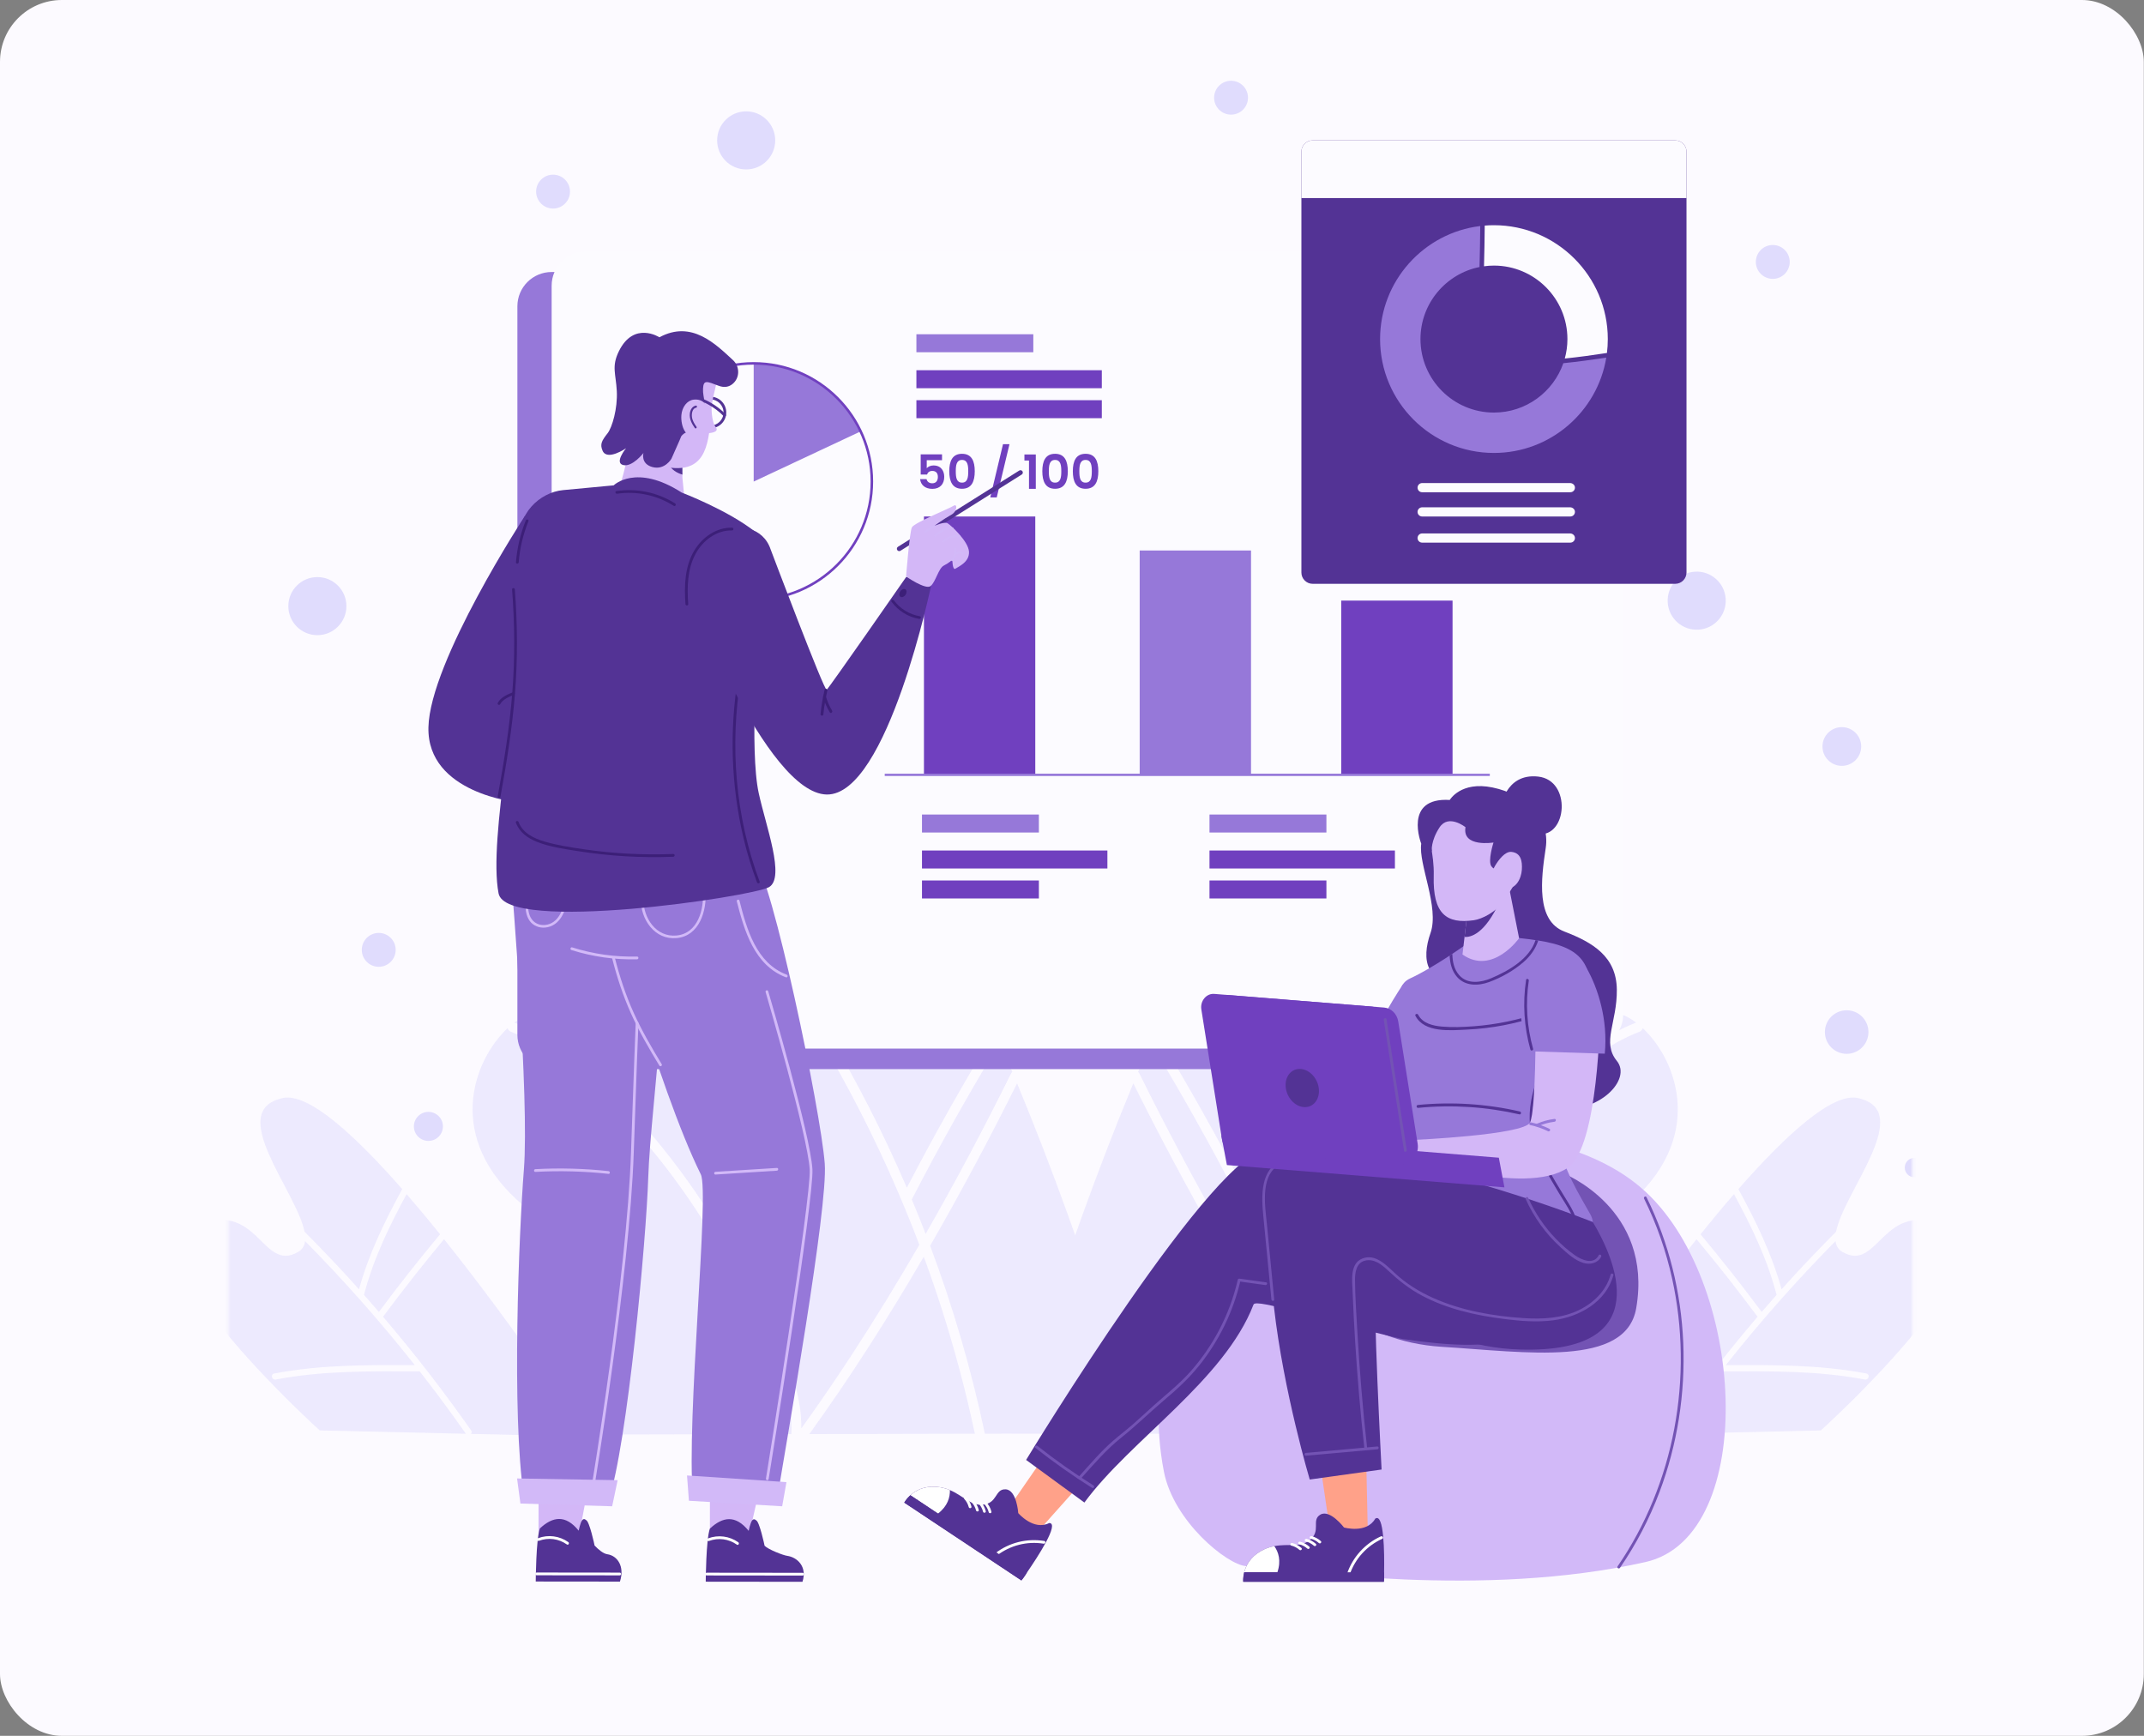 <svg width="693" height="561" viewBox="0 0 693 561" fill="none" xmlns="http://www.w3.org/2000/svg">
<rect x="0" y="0" width="693" height="561" fill="#808080" stroke="none"/>
<rect width="692.939" height="561" rx="20" fill="#FCFAFF"/>
<mask id="mask0_84_4748" style="mask-type:luminance" maskUnits="userSpaceOnUse" x="73" y="8" width="546" height="545">
<path d="M618.139 8.311H73.761V552.689H618.139V8.311Z" fill="white"/>
</mask>
<g mask="url(#mask0_84_4748)">
<g opacity="0.54">
<path d="M366.316 350.127C370.462 358.451 374.712 366.722 379.085 374.929C384.043 384.235 389.147 393.472 394.414 402.616C387.011 422.385 381.081 442.696 376.725 463.352L327.006 463.239C327.006 463.239 342.195 408.271 366.316 350.127Z" fill="#E0DCFD"/>
<path d="M400.357 387.62C398.811 391.319 397.314 395.037 395.872 398.776C386.142 381.802 376.983 364.497 368.292 346.98C368.174 346.743 368.025 346.565 367.858 346.436C369.19 343.271 370.547 340.1 371.928 336.93C381.931 353.423 391.366 370.253 400.214 387.392C400.258 387.476 400.305 387.551 400.357 387.62Z" fill="#E0DCFD"/>
<path d="M456.59 407.486C451.612 416.526 446.573 425.553 442.55 435.071C439.028 443.404 435.948 452.469 436.05 461.63C430.596 454.052 425.316 446.35 420.204 438.538C412.437 426.672 405.025 414.577 397.912 402.306C408.289 374.905 421.517 348.592 437.287 323.896C446.785 309.022 457.215 294.753 468.495 281.196C468.55 281.207 468.601 281.223 468.659 281.23C476.256 282.021 483.829 283.023 491.369 284.25C497.304 285.215 503.213 286.324 509.097 287.556C507.51 292.825 505.266 297.73 502.357 301.981C482.003 331.728 509.998 320.675 525.841 328.597C526.82 329.086 527.827 329.719 528.838 330.482C516.966 335.175 506.991 343.281 497.952 352.142C481.346 368.424 467.786 387.152 456.59 407.486Z" fill="#E0DCFD"/>
<path d="M390.754 422.776C392.543 417.198 394.451 411.658 396.472 406.161C407.927 425.824 420.174 445.028 433.475 463.482L379.961 463.361C382.873 449.662 386.475 436.113 390.754 422.776Z" fill="#E0DCFD"/>
<path d="M470.929 278.299C482.141 265.069 494.177 252.54 506.964 240.807C512.422 254.003 513.447 270.313 509.938 284.494C497.046 281.802 484.024 279.737 470.929 278.299Z" fill="#E0DCFD"/>
<path d="M482.57 217.301C483.085 221.844 479.069 226.619 474.271 225.909C469.919 225.264 467.083 220.326 468.29 216.228C468.332 216.085 468.353 215.95 468.358 215.82C473.559 215.224 478.303 215.628 482.584 216.853C482.561 216.99 482.55 217.136 482.57 217.301Z" fill="#E0DCFD"/>
<path d="M447.369 431.986C451.477 423.09 456.319 414.553 461.045 405.976C466.547 395.992 472.81 386.423 479.768 377.394C486.646 368.471 494.213 360.049 502.379 352.287C510.478 344.587 519.464 337.528 529.964 333.434C530.538 333.211 530.86 332.771 530.979 332.289C542.124 342.709 551.623 367.945 525.842 389.654C496.095 414.704 502.358 417.836 507.055 436.623C511.752 455.411 504.326 463.642 504.326 463.642L439.297 463.494C438.648 452.583 442.876 441.717 447.369 431.986Z" fill="#E0DCFD"/>
<path d="M505.536 237.797C490.3 251.698 476.111 266.732 463.105 282.739C439.892 311.305 420.392 342.859 405.233 376.401C404.115 378.875 403.024 381.359 401.953 383.853C393.355 367.303 384.215 351.039 374.538 335.097C374.171 334.491 373.601 334.288 373.058 334.352C397.801 278.185 430.312 223.412 464.995 216.353C463.942 222.03 467.989 228.205 473.845 229.047C480.143 229.952 486.067 224.183 485.8 217.958C494.607 221.518 501.217 228.744 505.591 237.751C505.573 237.766 505.553 237.781 505.536 237.797Z" fill="#E0DCFD"/>
<path d="M502.028 464.282C502.028 464.282 524.33 430.536 548.372 400.501C555.147 408.63 561.695 416.945 568.002 425.443C568.03 425.481 568.061 425.516 568.091 425.549C558.023 437.336 548.517 449.604 539.612 462.294C539.312 462.72 539.412 463.136 539.687 463.417L502.028 464.282Z" fill="#E0DCFD"/>
<path d="M569.427 423.995C563.072 415.448 556.48 407.08 549.659 398.9C553.257 394.436 556.886 390.071 560.478 385.927C566.113 396.323 571.268 406.996 574.243 418.485C572.623 420.309 571.019 422.147 569.427 423.995Z" fill="#E0DCFD"/>
<path d="M541.358 463.315C545.069 458.026 548.881 452.809 552.8 447.671C553.946 446.168 555.106 444.674 556.27 443.183C556.341 443.197 556.417 443.206 556.497 443.205C571.94 443.182 587.517 442.915 602.749 445.856C604.022 446.102 604.562 444.154 603.285 443.907C588.31 441.016 573.028 441.149 557.839 441.181C568.9 427.185 580.749 413.812 593.289 401.122C593.476 402.62 594.163 403.813 595.521 404.605C607.455 411.568 608.451 386.703 629.337 396.649C650.224 406.595 588.559 462.292 588.559 462.292L541.308 463.379C541.324 463.359 541.342 463.338 541.358 463.315Z" fill="#E0DCFD"/>
<path d="M593.464 398.078C596.047 384.913 619.184 358.94 600.493 354.876C592.365 353.109 577.578 366.415 561.894 384.303C567.531 394.663 572.735 405.289 575.855 416.686C578.176 414.099 580.521 411.535 582.897 408.999C586.361 405.302 589.886 401.663 593.464 398.078Z" fill="#E0DCFD"/>
<path d="M328.75 350.127C324.604 358.451 320.353 366.722 315.981 374.929C311.023 384.235 305.919 393.472 300.651 402.616C308.055 422.385 313.984 442.696 318.34 463.352L368.059 463.239C368.059 463.239 352.87 408.271 328.75 350.127Z" fill="#E0DCFD"/>
<path d="M294.709 387.62C296.255 391.319 297.752 395.037 299.193 398.776C308.925 381.802 318.082 364.497 326.774 346.98C326.891 346.743 327.04 346.565 327.207 346.436C325.875 343.271 324.519 340.1 323.137 336.93C313.135 353.423 303.7 370.253 294.851 387.392C294.808 387.476 294.76 387.551 294.709 387.62Z" fill="#E0DCFD"/>
<path d="M238.477 407.486C243.454 416.526 248.492 425.553 252.516 435.071C256.039 443.404 259.118 452.469 259.016 461.63C264.471 454.052 269.75 446.35 274.863 438.538C282.628 426.672 290.041 414.577 297.154 402.306C286.777 374.905 273.551 348.592 257.779 323.896C248.281 309.022 237.852 294.753 226.571 281.196C226.517 281.207 226.465 281.223 226.408 281.23C218.81 282.021 211.237 283.023 203.697 284.25C197.762 285.215 191.853 286.324 185.969 287.556C187.556 292.825 189.8 297.73 192.71 301.981C213.063 331.728 185.069 320.675 169.225 328.597C168.246 329.086 167.239 329.719 166.228 330.482C178.101 335.175 188.075 343.281 197.114 352.142C213.719 368.424 227.279 387.152 238.477 407.486Z" fill="#E0DCFD"/>
<path d="M304.312 422.776C302.523 417.198 300.614 411.658 298.594 406.161C287.139 425.824 274.891 445.028 261.591 463.482L315.104 463.361C312.193 449.662 308.59 436.113 304.312 422.776Z" fill="#E0DCFD"/>
<path d="M224.138 278.299C212.926 265.069 200.89 252.54 188.102 240.807C182.644 254.003 181.62 270.313 185.129 284.494C198.02 281.802 211.041 279.737 224.138 278.299Z" fill="#E0DCFD"/>
<path d="M212.496 217.301C211.981 221.844 215.996 226.619 220.794 225.909C225.146 225.264 227.982 220.326 226.776 216.228C226.733 216.085 226.713 215.95 226.707 215.82C221.506 215.224 216.762 215.628 212.481 216.853C212.504 216.99 212.515 217.136 212.496 217.301Z" fill="#E0DCFD"/>
<path d="M247.696 431.986C243.588 423.09 238.746 414.553 234.02 405.976C228.519 395.992 222.255 386.423 215.296 377.394C208.418 368.471 200.851 360.049 192.686 352.287C184.586 344.587 175.6 337.528 165.1 333.434C164.526 333.211 164.204 332.771 164.085 332.289C152.941 342.709 143.441 367.945 169.222 389.654C198.969 414.704 192.706 417.836 188.009 436.623C183.312 455.411 190.738 463.642 190.738 463.642L255.768 463.494C256.418 452.583 252.189 441.717 247.696 431.986Z" fill="#E0DCFD"/>
<path d="M189.529 237.797C204.765 251.698 218.954 266.732 231.96 282.739C255.174 311.305 274.673 342.859 289.832 376.401C290.95 378.875 292.041 381.359 293.112 383.853C301.711 367.303 310.85 351.039 320.527 335.097C320.894 334.491 321.464 334.288 322.007 334.352C297.264 278.185 264.752 223.412 230.071 216.353C231.124 222.03 227.077 228.205 221.221 229.047C214.923 229.952 209 224.183 209.266 217.958C200.459 221.518 193.849 228.744 189.475 237.751C189.492 237.766 189.512 237.781 189.529 237.797Z" fill="#E0DCFD"/>
<path d="M189.872 464.282C189.872 464.282 167.57 430.536 143.528 400.501C136.754 408.631 130.205 416.946 123.898 425.443C123.87 425.481 123.839 425.516 123.809 425.549C133.878 437.336 143.384 449.604 152.289 462.294C152.587 462.72 152.488 463.136 152.213 463.417L189.872 464.282Z" fill="#E0DCFD"/>
<path d="M122.473 423.995C128.828 415.448 135.421 407.08 142.242 398.9C138.643 394.436 135.014 390.07 131.423 385.927C125.787 396.323 120.632 406.996 117.657 418.485C119.278 420.308 120.881 422.147 122.473 423.995Z" fill="#E0DCFD"/>
<path d="M150.542 463.315C146.832 458.026 143.019 452.809 139.101 447.671C137.954 446.168 136.795 444.674 135.631 443.183C135.56 443.197 135.484 443.206 135.403 443.205C119.96 443.182 104.383 442.915 89.152 445.856C87.879 446.102 87.339 444.154 88.615 443.907C103.591 441.016 118.873 441.149 134.063 441.181C123.001 427.185 111.152 413.812 98.613 401.122C98.426 402.62 97.739 403.813 96.381 404.605C84.446 411.568 83.451 386.703 62.564 396.649C41.678 406.595 103.343 462.292 103.343 462.292L150.593 463.379C150.576 463.359 150.559 463.338 150.542 463.315Z" fill="#E0DCFD"/>
<path d="M109.002 408.998C111.379 411.534 113.724 414.099 116.044 416.685C119.164 405.288 124.367 394.662 130.005 384.302C114.32 366.415 99.534 353.108 91.405 354.875C72.715 358.939 95.852 384.911 98.434 398.077C102.014 401.663 105.538 405.302 109.002 408.998Z" fill="#E0DCFD"/>
</g>
<path d="M618.795 380.475C620.523 380.475 621.924 379.074 621.924 377.346C621.924 375.618 620.523 374.217 618.795 374.217C617.066 374.217 615.666 375.618 615.666 377.346C615.666 379.074 617.066 380.475 618.795 380.475Z" fill="#E0DCFD"/>
<path d="M603.934 333.547C603.934 329.659 600.782 326.508 596.895 326.508C593.007 326.508 589.856 329.66 589.856 333.547C589.856 337.435 593.008 340.585 596.895 340.585C600.782 340.587 603.934 337.435 603.934 333.547Z" fill="#E0DCFD"/>
<path d="M122.419 312.456C125.443 312.456 127.894 310.005 127.894 306.981C127.894 303.957 125.443 301.506 122.419 301.506C119.395 301.506 116.944 303.957 116.944 306.981C116.944 310.005 119.395 312.456 122.419 312.456Z" fill="#E0DCFD"/>
<path d="M578.488 84.652C578.488 81.628 576.037 79.176 573.012 79.176C569.989 79.176 567.537 81.627 567.537 84.652C567.537 87.675 569.988 90.127 573.012 90.127C576.037 90.127 578.488 87.675 578.488 84.652Z" fill="#E0DCFD"/>
<path d="M397.911 37.051C400.935 37.051 403.386 34.6 403.386 31.576C403.386 28.552 400.935 26.1 397.911 26.1C394.887 26.1 392.436 28.552 392.436 31.576C392.436 34.6 394.887 37.051 397.911 37.051Z" fill="#E0DCFD"/>
<path d="M184.24 61.923C184.24 58.899 181.789 56.447 178.764 56.447C175.741 56.447 173.289 58.898 173.289 61.923C173.289 64.946 175.74 67.398 178.764 67.398C181.788 67.398 184.24 64.946 184.24 61.923Z" fill="#E0DCFD"/>
<path d="M138.475 368.73C141.066 368.73 143.167 366.629 143.167 364.037C143.167 361.445 141.066 359.344 138.475 359.344C135.883 359.344 133.782 361.445 133.782 364.037C133.782 366.629 135.883 368.73 138.475 368.73Z" fill="#E0DCFD"/>
<path d="M102.585 205.276C107.768 205.276 111.97 201.074 111.97 195.891C111.97 190.708 107.768 186.506 102.585 186.506C97.402 186.506 93.2 190.708 93.2 195.891C93.2 201.074 97.402 205.276 102.585 205.276Z" fill="#E0DCFD"/>
<path d="M549.924 203.396C555.04 202.565 558.515 197.744 557.684 192.627C556.854 187.51 552.033 184.035 546.917 184.865C541.8 185.696 538.326 190.517 539.156 195.634C539.987 200.751 544.808 204.226 549.924 203.396Z" fill="#E0DCFD"/>
<path d="M241.186 54.758C246.369 54.758 250.571 50.556 250.571 45.373C250.571 40.189 246.369 35.987 241.186 35.987C236.003 35.987 231.801 40.189 231.801 45.373C231.801 50.556 236.003 54.758 241.186 54.758Z" fill="#E0DCFD"/>
<path d="M595.331 247.512C598.787 247.512 601.588 244.711 601.588 241.255C601.588 237.799 598.787 234.998 595.331 234.998C591.875 234.998 589.074 237.799 589.074 241.255C589.074 244.711 591.875 247.512 595.331 247.512Z" fill="#E0DCFD"/>
</g>
<mask id="mask1_84_4748" style="mask-type:luminance" maskUnits="userSpaceOnUse" x="73" y="8" width="546" height="545">
<path d="M618.139 8.311H73.761V552.689H618.139V8.311Z" fill="white"/>
</mask>
<g mask="url(#mask1_84_4748)">
<path d="M502.52 345.525H178.308C172.192 345.525 167.235 340.568 167.235 334.452V98.982C167.235 92.866 172.192 87.909 178.308 87.909H502.519C508.634 87.909 513.591 92.866 513.591 98.982V334.452C513.591 340.568 508.634 345.525 502.52 345.525Z" fill="#9678D9"/>
<path d="M513.591 338.882H189.381C183.265 338.882 178.308 333.924 178.308 327.809V92.338C178.308 86.223 183.265 81.266 189.381 81.266H513.591C519.707 81.266 524.664 86.223 524.664 92.338V327.809C524.664 333.924 519.707 338.882 513.591 338.882Z" fill="#FCFBFF"/>
<path d="M297.593 146.843H304.489V148.719H299.546V151.328C299.958 150.824 300.797 150.428 301.727 150.428C304.321 150.428 305.205 152.38 305.205 154.104C305.205 156.377 303.894 157.994 301.361 157.994C298.966 157.994 297.593 156.667 297.41 154.851H299.485C299.668 155.629 300.294 156.194 301.331 156.194C302.582 156.194 303.146 155.309 303.146 154.135C303.146 152.884 302.521 152.197 301.316 152.197C300.431 152.197 299.866 152.685 299.638 153.372H297.593V146.843ZM306.831 152.289C306.831 149.07 307.807 146.66 310.95 146.66C314.092 146.66 315.068 149.07 315.068 152.289C315.068 155.538 314.092 157.963 310.95 157.963C307.807 157.963 306.831 155.538 306.831 152.289ZM312.963 152.289C312.963 150.382 312.75 148.643 310.95 148.643C309.15 148.643 308.936 150.382 308.936 152.289C308.936 154.272 309.15 155.98 310.95 155.98C312.75 155.98 312.963 154.272 312.963 152.289ZM320.084 160.755L324.202 143.548H326.292L322.173 160.755H320.084ZM332.601 157.994V148.841H331.122V146.873H334.798V157.994H332.601ZM336.908 152.289C336.908 149.07 337.884 146.66 341.027 146.66C344.169 146.66 345.145 149.07 345.145 152.289C345.145 155.538 344.169 157.963 341.027 157.963C337.884 157.963 336.908 155.538 336.908 152.289ZM343.04 152.289C343.04 150.382 342.827 148.643 341.027 148.643C339.227 148.643 339.013 150.382 339.013 152.289C339.013 154.272 339.227 155.98 341.027 155.98C342.827 155.98 343.04 154.272 343.04 152.289ZM346.77 152.289C346.77 149.07 347.746 146.66 350.888 146.66C354.031 146.66 355.007 149.07 355.007 152.289C355.007 155.538 354.031 157.963 350.888 157.963C347.746 157.963 346.77 155.538 346.77 152.289ZM352.902 152.289C352.902 150.382 352.688 148.643 350.888 148.643C349.088 148.643 348.875 150.382 348.875 152.289C348.875 154.272 349.088 155.98 350.888 155.98C352.688 155.98 352.902 154.272 352.902 152.289Z" fill="#7040BF"/>
<path d="M433.52 250.419H469.505V194.105H433.52V250.419Z" fill="#7040BF"/>
<path d="M298.646 250.418H334.631V166.925H298.646V250.418Z" fill="#7040BF"/>
<path d="M368.379 250.419H404.364V177.909H368.379V250.419Z" fill="#9678D9"/>
<path d="M481.547 250.419H285.967" stroke="#9678D9" stroke-width="0.75" stroke-miterlimit="10"/>
<path d="M278.198 139.413C272.097 126.428 258.907 117.435 243.612 117.435V155.634L278.198 139.413Z" fill="#9678D9"/>
<path d="M243.613 194.242C222.323 194.242 205.004 176.922 205.004 155.635C205.004 134.347 222.323 117.028 243.613 117.028C264.901 117.028 282.22 134.348 282.22 155.635C282.22 176.924 264.901 194.242 243.613 194.242ZM243.613 117.844C222.774 117.844 205.821 134.797 205.821 155.635C205.821 176.474 222.774 193.426 243.613 193.426C264.45 193.426 281.403 176.473 281.403 155.635C281.403 134.796 264.45 117.844 243.613 117.844Z" fill="#7040BF"/>
<path d="M333.995 108.025H296.206V113.838H333.995V108.025Z" fill="#9678D9"/>
<path d="M356.139 119.651H296.206V125.463H356.139V119.651Z" fill="#7040BF"/>
<path d="M356.139 129.338H296.206V135.151H356.139V129.338Z" fill="#7040BF"/>
<path d="M335.796 263.244H298.009V269.057H335.796V263.244Z" fill="#9678D9"/>
<path d="M357.942 274.87H298.009V280.683H357.942V274.87Z" fill="#7040BF"/>
<path d="M335.796 284.558H298.009V290.371H335.796V284.558Z" fill="#7040BF"/>
<path d="M428.732 263.244H390.943V269.057H428.732V263.244Z" fill="#9678D9"/>
<path d="M450.876 274.87H390.943V280.683H450.876V274.87Z" fill="#7040BF"/>
<path d="M428.732 284.558H390.943V290.371H428.732V284.558Z" fill="#7040BF"/>
<path d="M227.054 204.008H205.412V209.82H227.054V204.008Z" fill="#7040BF"/>
<path d="M239.736 215.633H205.412V221.446H239.736V215.633Z" fill="#7040BF"/>
<path d="M227.054 232.98H205.412V238.793H227.054V232.98Z" fill="#7040BF"/>
<path d="M239.736 244.606H205.412V250.419H239.736V244.606Z" fill="#7040BF"/>
<path d="M227.054 261.953H205.412V267.766H227.054V261.953Z" fill="#7040BF"/>
<path d="M239.736 273.579H205.412V279.392H239.736V273.579Z" fill="#7040BF"/>
<path d="M545.122 49.02V185.034C545.122 187.048 543.488 188.682 541.473 188.682H424.296C422.282 188.682 420.647 187.048 420.647 185.034V49.02C420.647 47.006 422.281 45.371 424.296 45.371H541.474C543.488 45.372 545.122 47.006 545.122 49.02Z" fill="#533395"/>
<path d="M507.499 163.955H459.677C458.857 163.955 458.192 164.619 458.192 165.44C458.192 166.26 458.857 166.925 459.677 166.925H507.582C508.428 166.925 509.11 166.217 509.065 165.361C509.023 164.557 508.303 163.955 507.499 163.955Z" fill="#FCFBFF"/>
<path d="M507.499 156.117H459.677C458.857 156.117 458.192 156.783 458.192 157.602C458.192 158.422 458.857 159.088 459.677 159.088H507.582C508.428 159.088 509.11 158.379 509.065 157.523C509.023 156.72 508.303 156.117 507.499 156.117Z" fill="#FCFBFF"/>
<path d="M507.499 172.402H459.677C458.857 172.402 458.192 173.067 458.192 173.887C458.192 174.707 458.857 175.372 459.677 175.372H507.582C508.428 175.372 509.11 174.663 509.065 173.808C509.023 173.004 508.303 172.402 507.499 172.402Z" fill="#FCFBFF"/>
<path d="M545.122 49.02V64.007H420.647V49.02C420.647 47.006 422.281 45.371 424.296 45.371H541.474C543.488 45.372 545.122 47.006 545.122 49.02Z" fill="#FCFBFF"/>
<path d="M506.634 109.585C506.634 111.761 506.334 113.868 505.783 115.872C510.34 115.396 514.881 114.772 519.411 114.079C519.592 112.606 519.686 111.106 519.686 109.585C519.686 89.293 503.177 72.783 482.884 72.783C481.881 72.783 480.89 72.825 479.906 72.904C479.874 77.289 479.783 81.675 479.67 86.058C480.722 85.914 481.794 85.835 482.884 85.835C495.98 85.835 506.634 96.49 506.634 109.585Z" fill="#FCFBFF"/>
<path d="M505.315 117.377C502.082 126.656 493.251 133.335 482.884 133.335C469.789 133.335 459.134 122.681 459.134 109.586C459.134 98.088 467.349 88.474 478.218 86.3C478.332 81.884 478.424 77.469 478.457 73.052C460.243 75.245 446.082 90.792 446.082 109.587C446.082 129.88 462.591 146.389 482.884 146.389C501.138 146.389 516.327 133.03 519.196 115.577C514.582 116.277 509.958 116.905 505.315 117.377Z" fill="#9678D9"/>
</g>
<mask id="mask2_84_4748" style="mask-type:luminance" maskUnits="userSpaceOnUse" x="73" y="8" width="546" height="545">
<path d="M618.139 8.311H73.761V552.689H618.139V8.311Z" fill="white"/>
</mask>
<g mask="url(#mask2_84_4748)">
<path d="M169.754 166.588C169.754 166.588 138.924 213.751 138.479 235.099C138.034 256.447 167.217 259.285 167.217 259.285L169.754 166.588Z" fill="#533395"/>
<path d="M174.092 471.099L174.065 496.632L186.904 497.553L191.417 473.567C185.546 469.651 179.767 468.715 174.092 471.099Z" fill="#D3B7F7"/>
<path d="M174.513 493.968C173.25 497.338 173.166 511.126 173.166 511.126L200.382 511.155C201.999 506.169 199.497 502.766 196.323 502.313C194.958 502.121 193.353 500.72 192.184 499.497C192.177 499.338 190.512 491.679 189.483 491.313C189.483 491.313 188.774 490.516 188.17 491.311C187.566 492.106 187.042 494.694 187.042 494.694C182.795 489.42 178.631 490.125 174.513 493.968Z" fill="#533395"/>
<path d="M174.182 497.97C177.258 496.837 180.558 497.267 183.238 499.15C183.708 499.48 184.153 498.709 183.687 498.382C180.83 496.375 177.221 495.905 173.945 497.111C173.412 497.309 173.643 498.169 174.182 497.97Z" fill="white"/>
<path d="M200.301 509.138L173.484 509.109C173.237 509.109 173.039 508.91 173.039 508.664C173.039 508.419 173.239 508.22 173.484 508.22L200.301 508.249C200.547 508.249 200.745 508.448 200.745 508.694C200.746 508.938 200.547 509.138 200.301 509.138Z" fill="white"/>
<path d="M169.331 483.676L196.693 485.026C202.831 466.588 208.899 400.478 209.526 380.63C210.275 356.914 219.437 297.394 211.335 285.008C203.234 272.623 165.332 284.958 165.332 284.958C165.332 284.958 171.156 354.96 169.33 378.073C167.749 398.106 165.3 456.99 169.331 483.676Z" fill="#9678D9"/>
<path d="M199.645 478.371L197.866 486.811L168.216 485.923L167.128 477.818L199.645 478.371Z" fill="#D2B9F8"/>
<path d="M191.419 482.442C191.394 482.442 191.37 482.44 191.345 482.436C191.102 482.394 190.939 482.166 190.98 481.923C191.097 481.23 202.643 412.269 203.963 372.338C204.77 347.93 205.468 330.809 205.475 330.638C205.484 330.393 205.699 330.204 205.937 330.212C206.183 330.222 206.374 330.429 206.364 330.675C206.358 330.845 205.66 347.964 204.853 372.367C203.531 412.358 191.975 481.379 191.858 482.071C191.821 482.289 191.632 482.442 191.419 482.442Z" fill="#D2B9F8"/>
<path d="M183.393 290.205C183.034 294.355 180.959 299.374 176.176 299.784C174.294 299.945 172.397 299.219 171.255 297.689C169.934 295.92 169.823 293.557 169.753 291.437C169.736 290.894 170.58 290.896 170.597 291.438C170.653 293.138 170.699 295.001 171.524 296.536C172.444 298.251 174.256 299.126 176.177 298.94C180.456 298.527 182.231 293.887 182.549 290.204C182.596 289.668 183.44 289.664 183.393 290.205Z" fill="#D2B9F8"/>
<path d="M196.692 378.489C188.837 377.638 180.938 377.426 173.05 377.853C172.481 377.883 172.478 378.774 173.05 378.742C180.938 378.316 188.838 378.528 196.692 379.378C197.26 379.44 197.256 378.55 196.692 378.489Z" fill="#D2B9F8"/>
<path d="M229.486 467.769L229.455 496.586L241.809 497.528L247.886 470.553C242.927 466.867 237.168 465.061 229.486 467.769Z" fill="#D3B7F7"/>
<path d="M229.458 494.027C228.195 497.396 228.113 511.184 228.113 511.184L259.379 511.218C260.996 506.232 257.618 503.277 254.444 502.824C253.08 502.632 248.3 500.779 247.131 499.555C247.123 499.397 245.459 491.738 244.431 491.372C244.431 491.372 243.722 490.575 243.118 491.371C242.514 492.166 241.99 494.754 241.99 494.754C237.742 489.48 233.578 490.184 229.458 494.027Z" fill="#533395"/>
<path d="M229.128 498.03C232.204 496.897 235.503 497.328 238.184 499.212C238.653 499.541 239.099 498.771 238.633 498.443C235.776 496.436 232.167 495.966 228.891 497.172C228.359 497.368 228.589 498.228 229.128 498.03Z" fill="white"/>
<path d="M259.383 509.202C259.381 509.202 259.381 509.202 259.383 509.202L228.43 509.168C228.184 509.168 227.986 508.969 227.986 508.723C227.986 508.478 228.185 508.279 228.43 508.279L259.381 508.312C259.628 508.312 259.826 508.512 259.826 508.758C259.827 509.003 259.628 509.202 259.383 509.202Z" fill="white"/>
<path d="M223.977 483.676L251.102 485.026C254.404 464.615 267.672 390.282 266.581 376.044C265.25 358.652 249.54 283.368 243.698 277.564C237.855 271.759 195.083 286.805 195.083 286.805C195.083 286.805 212.662 351.543 226.521 379.542C229.401 385.359 221.749 458.852 223.977 483.676Z" fill="#9678D9"/>
<path d="M254.203 479.004L252.821 486.812L222.675 485.026L222.068 476.853L254.203 479.004Z" fill="#D2B9F8"/>
<path d="M248.016 478.371C247.992 478.371 247.968 478.369 247.944 478.366C247.701 478.327 247.537 478.098 247.576 477.855C247.723 476.951 262.237 387.245 261.711 377.93C261.1 367.091 247.597 321.077 247.461 320.613C247.391 320.378 247.526 320.131 247.762 320.061C247.997 319.992 248.246 320.126 248.314 320.363C248.872 322.259 261.981 366.938 262.599 377.88C263.13 387.292 249.054 474.298 248.454 477.998C248.419 478.217 248.23 478.371 248.016 478.371Z" fill="#D2B9F8"/>
<path d="M228.037 288.126C228.486 294.354 226.067 302.502 218.711 303.184C211.625 303.842 207.035 297.106 207.158 290.655C207.168 290.113 208.013 290.112 208.002 290.656C207.888 296.644 212.076 302.999 218.711 302.34C225.583 301.658 227.606 293.857 227.192 288.125C227.154 287.582 227.999 287.586 228.037 288.126Z" fill="#D2B9F8"/>
<path d="M238.158 291.311C240.581 300.853 243.869 312.011 254.039 315.85C254.574 316.052 254.806 315.192 254.275 314.992C244.442 311.28 241.347 300.258 239.016 291.075C238.876 290.52 238.018 290.755 238.158 291.311Z" fill="#D2B9F8"/>
<path d="M213.885 343.933C210.637 338.593 207.492 333.175 204.9 327.481C202.264 321.692 200.293 315.652 198.726 309.494C198.585 308.939 197.727 309.175 197.868 309.73C199.417 315.82 201.368 321.791 203.948 327.527C206.576 333.368 209.793 338.916 213.117 344.383C213.415 344.869 214.183 344.423 213.885 343.933Z" fill="#D2B9F8"/>
<path d="M205.919 309.143C198.796 309.327 191.738 308.33 184.944 306.183C184.397 306.009 184.164 306.869 184.708 307.041C191.573 309.21 198.722 310.219 205.919 310.032C206.49 310.018 206.492 309.129 205.919 309.143Z" fill="#D2B9F8"/>
<path d="M231.271 379.598C237.882 379.183 244.492 378.767 251.101 378.351C251.67 378.315 251.674 377.425 251.101 377.461C244.492 377.877 237.881 378.293 231.271 378.709C230.703 378.745 230.698 379.634 231.271 379.598Z" fill="#D2B9F8"/>
<path d="M163.104 154.894C163.102 154.886 163.1 154.88 163.1 154.878C163.102 154.876 163.106 154.882 163.112 154.894H163.104Z" fill="#D2B9F8"/>
<path d="M199.367 160.2C199.367 160.2 206.857 163.843 221.127 160.018L220.57 154.367L220.565 153.387L220.536 148.95L220.533 148.356L219.959 144.089L203.814 138.826C203.491 146.546 201.444 154.033 199.367 160.2Z" fill="#D3B7F7"/>
<path d="M216.189 149.813C216.819 151.858 218.975 152.892 220.565 153.387L220.536 148.95C218.504 148.25 215.487 147.544 216.189 149.813Z" fill="#533395"/>
<path d="M224.526 133.306C224.526 130.487 226.819 128.194 229.637 128.194C232.456 128.194 234.749 130.487 234.749 133.306C234.749 136.125 232.456 138.419 229.637 138.419C226.82 138.419 224.526 136.125 224.526 133.306ZM225.415 133.306C225.415 135.634 227.31 137.528 229.637 137.528C231.966 137.528 233.86 135.634 233.86 133.306C233.86 130.977 231.965 129.084 229.637 129.084C227.31 129.084 225.415 130.977 225.415 133.306Z" fill="#533395"/>
<path d="M202.469 133.102C202.39 133.775 202.352 134.402 202.355 135.001C202.363 136.387 202.589 137.624 203.035 138.921C203.622 140.631 204.588 142.453 205.934 144.864C208.049 148.649 212.125 150.529 216.235 151.095C227.152 152.6 229.146 145.291 229.766 133.926C230.149 126.87 232.642 123.265 231.265 120.317H231.262C231.161 120.175 231.058 120.037 230.955 119.902C228.484 116.65 224.79 114.541 220.752 113.909C219.973 113.789 219.228 113.697 218.507 113.635C218.344 113.615 218.18 113.603 218.02 113.594C217.954 113.586 217.886 113.582 217.821 113.579C217.638 113.564 217.458 113.552 217.278 113.548C217.149 113.539 217.021 113.534 216.894 113.532C216.602 113.52 216.317 113.515 216.039 113.514C207.147 113.526 204.256 118.549 203.24 123.755C202.55 127.295 202.728 130.916 202.469 133.102Z" fill="#D3B7F7"/>
<path d="M229.984 131.08C229.984 131.08 229.829 136.132 231.327 138.009C232.825 139.886 228.763 140.011 228.763 140.011L229.984 131.08Z" fill="#D3B7F7"/>
<path d="M234.221 134.632C234.332 134.632 234.442 134.591 234.528 134.509C234.706 134.339 234.712 134.057 234.542 133.88C231.514 130.715 227.81 129.165 227.654 129.101C227.425 129.008 227.166 129.115 227.074 129.343C226.98 129.569 227.088 129.83 227.314 129.923C227.351 129.938 231.005 131.47 233.899 134.495C233.987 134.585 234.105 134.632 234.221 134.632Z" fill="#533395"/>
<path d="M217.017 148.267C217.017 148.267 214.875 151.995 210.93 150.958C206.986 149.92 207.978 146.413 207.978 146.413C207.978 146.413 204.408 151.009 201.442 150.296C198.477 149.583 202.355 144.872 202.355 144.872C202.355 144.872 196.253 149.069 194.77 145.672C193.825 143.507 194.576 142.344 196.401 140.011C197.855 138.153 199.663 132.033 199.367 126.399C199.071 120.764 197.607 118.467 200.04 113.515C204.882 103.658 213.145 109.008 213.145 109.008C223.562 103.361 231.326 111.23 236.917 116.382C239.211 118.497 239.172 122.22 236.717 124.146C235.645 124.987 234.198 125.397 232.278 124.67C228.393 123.2 227.385 122.693 227.237 125.658C227.089 128.623 228.871 131.607 226.446 131.984C224.022 132.361 223.062 129.98 222.626 131.525C222.19 133.069 223.534 136.569 224.575 138.313C225.616 140.057 222.098 138.458 220.211 140.977C220.213 140.977 219.727 142.262 217.017 148.267Z" fill="#533395"/>
<path d="M221.464 139.531C220.458 138.047 220.103 135.895 220.241 134.165C220.447 131.597 222.06 129.423 224.167 129.165C227.265 128.786 228.869 130.977 229.45 133.929C230.031 136.88 229.411 141.128 225.527 141.544C223.585 141.753 222.287 140.746 221.464 139.531Z" fill="#D3B7F7"/>
<path d="M225.115 137.921C224.449 136.982 223.82 135.962 223.655 134.797C223.508 133.756 223.748 131.993 224.993 131.773C225.41 131.699 225.35 131.007 224.929 131.081C223.731 131.294 223.106 132.458 222.972 133.652C222.778 135.372 223.609 136.95 224.576 138.313C224.834 138.676 225.374 138.287 225.115 137.921Z" fill="#533395"/>
<path d="M220.355 159.193C220.355 159.193 235.381 164.895 244.262 171.998C252.195 178.344 245.281 202.501 244.032 212.344C244.032 212.344 192.341 216.419 179.655 213.496C166.969 210.573 169.501 186.062 168.104 176.096C166.707 166.128 174.508 159.099 182.023 158.395C189.537 157.691 198.363 156.86 198.363 156.86C198.363 156.86 205.545 149.675 220.355 159.193Z" fill="#533395"/>
<path d="M245.007 206.394C245.007 206.394 242.212 242.393 245.237 256.317C247.584 267.123 253.847 283.612 248.582 286.699C243.316 289.788 163.655 301.71 161.154 288.74C157.673 270.69 168.499 224.55 166.352 206.309C164.205 188.068 166.1 173.972 168.973 170.28C171.847 166.588 245.007 206.394 245.007 206.394Z" fill="#533395"/>
<path d="M217.635 276.89C207.319 277.288 196.982 276.689 186.785 275.069C182.412 274.375 177.806 273.746 173.662 272.115C170.624 270.921 167.912 269.041 166.749 265.877C166.551 265.339 167.411 265.107 167.607 265.641C168.931 269.244 172.587 270.971 176.044 271.987C180.16 273.197 184.494 273.848 188.73 274.473C198.293 275.884 207.977 276.372 217.635 275.999C218.207 275.977 218.206 276.867 217.635 276.89Z" fill="#3C1F78"/>
<path d="M170.819 168.415C169.09 172.684 168.024 177.144 167.661 181.737C167.617 182.304 166.727 182.308 166.772 181.737C167.141 177.066 168.201 172.522 169.962 168.177C170.173 167.655 171.034 167.883 170.819 168.415Z" fill="#3C1F78"/>
<path d="M199.244 158.709C205.859 157.739 212.566 159.132 218.222 162.709C218.704 163.014 218.259 163.784 217.773 163.476C212.334 160.037 205.854 158.631 199.48 159.567C198.92 159.649 198.678 158.792 199.244 158.709Z" fill="#3C1F78"/>
<path d="M166.408 190.494C167.275 201.761 167.351 213.062 166.441 224.328C165.539 235.478 163.755 246.531 161.749 257.53C161.647 258.092 160.789 257.854 160.891 257.293C162.913 246.207 164.71 235.064 165.591 223.822C166.462 212.722 166.372 201.591 165.518 190.494C165.475 189.923 166.364 189.927 166.408 190.494Z" fill="#3C1F78"/>
<path d="M166.094 224.568C164.521 225.176 162.496 226.025 161.669 227.593C161.402 228.099 160.633 227.651 160.901 227.144C161.846 225.352 164.065 224.404 165.859 223.711C166.393 223.505 166.624 224.365 166.094 224.568Z" fill="#3C1F78"/>
<path d="M238.6 218.718C235.725 236.004 236.289 253.913 240.348 270.966C241.495 275.785 242.94 280.526 244.682 285.163C244.881 285.695 245.741 285.464 245.54 284.927C237.699 264.062 235.806 240.902 239.457 218.955C239.551 218.394 238.694 218.154 238.6 218.718Z" fill="#3C1F78"/>
<path d="M222.261 190.151C222.261 190.151 247.523 256.444 267.229 256.776C286.936 257.108 301.161 188.359 301.161 188.359L292.926 186.433C292.926 186.433 267.971 222.358 267.201 222.92C266.431 223.482 249.073 177.514 249.073 177.514C244.219 163.116 216.829 172.177 222.261 190.151Z" fill="#533395"/>
<path d="M236.629 171.426C231.59 171.318 227.206 174.654 224.858 178.948C222.157 183.887 222.049 189.771 222.452 195.245C222.493 195.816 221.603 195.813 221.562 195.245C221.129 189.35 221.324 182.924 224.53 177.742C227.121 173.555 231.584 170.428 236.629 170.537C237.201 170.55 237.203 171.44 236.629 171.426Z" fill="#3C1F78"/>
<path d="M288.922 194.024C290.979 196.775 293.943 198.562 297.316 199.166C297.878 199.267 297.64 200.124 297.079 200.024C293.465 199.376 290.349 197.408 288.155 194.472C287.812 194.014 288.584 193.57 288.922 194.024Z" fill="#3C1F78"/>
<path d="M292.694 192.238C292.245 192.899 291.506 193.179 291.042 192.864C290.578 192.549 290.565 191.759 291.014 191.098C291.462 190.437 292.202 190.157 292.665 190.472C293.129 190.787 293.142 191.577 292.694 192.238Z" fill="#3C1F78"/>
<path d="M290.01 177.76C289.787 177.405 289.893 176.936 290.248 176.712L329.446 152.077C329.801 151.854 330.27 151.961 330.493 152.316C330.716 152.67 330.61 153.14 330.255 153.363L291.057 177.998C290.701 178.222 290.233 178.115 290.01 177.76Z" fill="#533395"/>
<path d="M292.869 186.312C292.869 186.312 294.006 171.931 294.743 170.44C295.479 168.95 307.082 164.254 308.256 163.444C309.43 162.635 309.591 165.243 307.407 166.413C305.223 167.583 301.962 169.979 301.962 169.979C301.962 169.979 305.221 168.499 306.288 169.112C307.355 169.725 312.971 174.893 313.201 178.266C313.431 181.639 309.805 183.119 308.831 183.784C307.856 184.449 307.818 180.895 307.818 180.895C307.818 180.895 306.835 181.895 305.061 182.788C303.341 183.652 302.412 188.145 300.778 189.415C299.145 190.687 292.869 186.312 292.869 186.312Z" fill="#D3B7F7"/>
<path d="M299.379 172.047C300.214 171.327 301.097 170.766 302.088 170.283C302.449 170.108 302.2 169.535 301.838 169.711C300.798 170.216 299.868 170.802 298.991 171.557C298.686 171.821 299.074 172.311 299.379 172.047Z" fill="#D2B9F8"/>
<path d="M302.51 173.336C304.026 172.117 305.722 170.809 307.792 171.09C308.185 171.143 308.351 170.54 307.952 170.487C305.631 170.171 303.793 171.509 302.07 172.894C301.756 173.146 302.198 173.586 302.51 173.336Z" fill="#D2B9F8"/>
<path d="M305.098 175.322C306.408 173.965 308.239 173.354 310.1 173.687C310.493 173.756 310.656 173.154 310.26 173.083C308.183 172.711 306.126 173.357 304.657 174.879C304.379 175.169 304.818 175.612 305.098 175.322Z" fill="#D2B9F8"/>
<path d="M307.935 181.242C308.841 180.158 309.272 178.809 309.105 177.4C309.058 177.005 308.435 177.001 308.481 177.399C308.627 178.638 308.299 179.838 307.495 180.798C307.239 181.104 307.677 181.55 307.935 181.242Z" fill="#D2B9F8"/>
<path d="M309.065 179.241C309.59 178.793 310.348 178.728 310.95 179.056C311.301 179.247 311.614 178.706 311.259 178.513C310.4 178.045 309.366 178.167 308.624 178.799C308.319 179.059 308.761 179.501 309.065 179.241Z" fill="#D2B9F8"/>
<path d="M266.544 222.907C265.926 225.498 265.478 228.119 265.215 230.777C265.154 231.39 266.079 231.495 266.14 230.88C266.395 228.307 266.815 225.763 267.414 223.252C267.555 222.662 266.688 222.308 266.544 222.907Z" fill="#3C1F78"/>
<path d="M266.068 225.354C266.564 227.082 267.287 228.696 268.215 230.223C268.534 230.746 269.26 230.15 268.945 229.63C268.061 228.177 267.393 226.619 266.922 224.976C266.751 224.384 265.901 224.768 266.068 225.354Z" fill="#3C1F78"/>
<path d="M376.209 475.614C364.915 417.56 410.751 364.252 469.876 365.678C490.792 366.182 514.421 370.274 530.244 383.698C564.663 412.898 568.65 496.594 531.862 504.835C479.085 516.658 420.382 507.583 402.667 506.138C396.577 505.643 379.346 491.737 376.209 475.614Z" fill="#D2B9F8"/>
<path d="M532.197 386.922C539.417 401.536 543.378 417.624 544.073 433.898C544.771 450.276 542.19 466.821 536.41 482.168C533.149 490.826 528.866 499.075 523.625 506.699C523.296 507.178 522.508 506.724 522.84 506.24C532.01 492.905 538.178 477.664 541.169 461.771C544.18 445.78 543.988 429.161 540.484 413.266C538.51 404.309 535.476 395.605 531.413 387.382C531.154 386.859 531.937 386.398 532.197 386.922Z" fill="#7353B4"/>
<path d="M505.347 379.227C505.347 379.227 534.426 390.597 528.867 422.799C525.55 442.009 493.28 436.955 466.037 435.273C438.794 433.591 421.193 415.85 431.189 405.878C441.184 395.904 505.347 379.227 505.347 379.227Z" fill="#7353B4"/>
<path d="M459.386 272.676C459.386 272.676 453.471 257.615 468.6 258.538C468.6 258.538 472.139 252.377 482.455 254.509C492.771 256.642 501.149 264.021 499.617 274.095C498.085 284.168 496.457 297.551 505.654 301.067C514.852 304.584 522.497 309.174 522.605 319.847C522.712 330.52 517.678 336.825 522.605 342.867C527.531 348.909 516.829 359.808 503.633 358.325C490.437 356.843 488.008 315.536 474.259 317.219C460.509 318.902 459.423 309.911 462.374 301.564C465.324 293.217 458.399 279.23 459.386 272.676Z" fill="#533395"/>
<path d="M484.98 261.48C484.98 261.48 486.279 249.768 497.184 250.98C508.087 252.192 506.536 270.725 497.184 269.536C487.831 268.346 484.98 261.48 484.98 261.48Z" fill="#533395"/>
<path d="M473.032 305.812C473.032 305.812 463.161 312.82 455.855 316.184C448.74 319.46 456.035 328.444 454.139 331.404C452.241 334.363 447.882 340.972 448.782 346.112C449.682 351.252 457.059 355.821 456.141 358.659C455.222 361.497 448.955 385.497 446.422 393.089C444.027 400.267 453.613 407.66 467.052 407.733C480.492 407.806 482.553 409.532 497.127 406.411C510.718 403.502 517.285 398.376 514.066 392.507C510.847 386.637 505.397 378.46 503.108 367.188C500.819 355.915 506.915 348.1 512.018 330.259C518.461 307.734 507.461 304.97 491.352 303.197C481.201 302.08 473.032 305.812 473.032 305.812Z" fill="#9678D9"/>
<path d="M453.403 318.221C453.403 318.221 443.254 333.478 442.345 340.141C441.436 346.805 454.678 347.314 454.678 347.314C454.678 347.314 458.779 325.137 453.403 318.221Z" fill="#9678D9"/>
<path d="M452.775 383.177C466.08 392.578 482.277 397.477 498.562 397.043C499.163 397.026 499.166 396.09 498.562 396.105C482.428 396.535 466.429 391.681 453.249 382.367C452.755 382.02 452.285 382.832 452.775 383.177Z" fill="#533395"/>
<path d="M457.507 328.298C460.386 333.859 468.865 332.992 474.051 332.759C482.244 332.391 490.345 330.801 498.097 328.133C498.673 327.935 498.32 327.056 497.744 327.254C490.822 329.636 483.627 331.14 476.324 331.677C472.917 331.927 469.42 332.074 466.014 331.771C463.122 331.513 459.832 330.737 458.386 327.945C458.108 327.409 457.226 327.755 457.507 328.298Z" fill="#533395"/>
<path d="M458.395 358.05C469.347 356.98 480.381 357.692 491.107 360.149C491.702 360.285 491.845 359.349 491.254 359.214C480.449 356.738 469.32 356.031 458.288 357.109C457.682 357.169 457.788 358.11 458.395 358.05Z" fill="#533395"/>
<path d="M506.545 326.322C506.356 331.65 502.678 336.358 500.322 340.939C497.893 345.663 495.8 350.622 494.883 355.881C493.989 361.015 494.38 366.16 496.192 371.055C498.013 375.973 500.873 380.437 503.5 384.947C504.973 387.474 506.694 389.884 507.971 392.52C509.286 395.232 509.749 398.026 509.431 401.022C509.367 401.626 510.302 401.775 510.367 401.169C510.854 396.582 509.405 392.807 507.049 388.95C504.22 384.319 501.282 379.697 498.872 374.83C496.281 369.598 494.885 364.115 495.505 358.258C496.099 352.659 498.158 347.364 500.658 342.362C503.151 337.372 507.275 332.244 507.479 326.468C507.502 325.868 506.567 325.715 506.545 326.322Z" fill="#533395"/>
<path d="M497.2 303.958C496.353 306.646 494.634 309.008 492.475 310.902C489.312 313.676 485.229 315.961 481.277 317.401C477.823 318.657 473.608 318.73 470.989 315.77C469.259 313.817 468.688 311.355 468.569 308.838C468.872 308.642 469.16 308.449 469.437 308.264C469.488 310.754 469.955 313.215 471.642 315.143C474.316 318.202 478.654 317.57 482.002 316.15C487.58 313.783 494.38 309.915 496.331 303.822C496.624 303.866 496.912 303.91 497.2 303.958Z" fill="#533395"/>
<path d="M337.434 470.838L326.695 486.387C326.695 486.387 329.339 493.286 336.11 494.275L352.466 475.935L337.434 470.838Z" fill="#FFA189"/>
<path d="M292.289 485.63L330.147 510.773C330.59 510.233 331.005 509.657 331.405 509.053C331.582 508.788 331.734 508.516 331.915 508.254C335.458 503.131 342.567 492.203 339.132 492.226C334.072 494.805 329.127 489.022 329.127 489.022C329.127 489.022 328.642 481.535 325.069 481.334C321.494 481.132 322.533 485.949 317.524 486.315C313.686 486.59 311.259 483.353 307.034 481.581C305.742 481.036 304.291 480.637 302.573 480.513C298.569 480.225 295.877 481.774 294.248 483.238C292.903 484.465 292.289 485.63 292.289 485.63Z" fill="#533395"/>
<path d="M337.321 498.897C331.934 498.03 326.482 499.456 322.164 502.774C321.7 503.13 321.247 502.342 321.706 501.989C326.225 498.515 331.944 497.116 337.562 498.021C338.138 498.115 337.894 498.99 337.321 498.897Z" fill="white"/>
<path d="M318.62 485.448C318.681 485.476 318.74 485.49 318.797 485.498C319.571 486.321 320.143 487.346 320.453 488.538C320.596 489.093 319.723 489.267 319.58 488.714C319.318 487.699 318.826 486.814 318.16 486.102C317.857 485.778 318.204 485.255 318.607 485.441C318.61 485.444 318.615 485.446 318.62 485.448Z" fill="white"/>
<path d="M316.794 485.292C316.856 485.321 316.914 485.335 316.97 485.343C317.745 486.166 318.317 487.19 318.626 488.383C318.77 488.939 317.897 489.113 317.754 488.56C317.492 487.545 317 486.66 316.334 485.948C316.031 485.623 316.378 485.102 316.781 485.287C316.784 485.288 316.789 485.29 316.794 485.292Z" fill="white"/>
<path d="M314.525 484.883C314.586 484.911 314.645 484.926 314.702 484.933C315.476 485.756 316.048 486.781 316.358 487.974C316.501 488.529 315.628 488.704 315.486 488.15C315.223 487.136 314.731 486.251 314.065 485.539C313.762 485.214 314.109 484.691 314.512 484.878C314.515 484.879 314.52 484.881 314.525 484.883Z" fill="white"/>
<path d="M312.163 483.819C312.224 483.848 312.282 483.862 312.339 483.87C313.113 484.694 313.686 485.718 313.995 486.91C314.139 487.466 313.266 487.64 313.123 487.087C312.861 486.072 312.368 485.187 311.702 484.475C311.399 484.151 311.747 483.629 312.15 483.814C312.154 483.815 312.158 483.817 312.163 483.819Z" fill="white"/>
<path d="M294.247 483.238L303.178 489.169C306.342 486.735 307.098 483.875 307.031 481.581C305.74 481.036 304.289 480.637 302.571 480.513C298.567 480.225 295.876 481.775 294.247 483.238Z" fill="white"/>
<path d="M292.289 485.63L330.147 510.773C330.59 510.233 331.005 509.657 331.405 509.053L331.93 508.264L294.248 483.239C292.903 484.465 292.289 485.63 292.289 485.63Z" fill="#533395"/>
<path d="M478.041 393.603C478.041 393.603 452.653 378.567 410.16 371.708C394.032 369.104 331.667 471.832 331.667 471.832L350.507 485.601C365.349 465.37 395.716 446.138 405.179 421.603C405.991 419.496 427.479 426.837 453.048 432.693C519.528 442.653 482.864 411.696 478.041 393.603Z" fill="#533395"/>
<path d="M408.994 415.314C406.133 414.917 403.272 414.521 400.412 414.125C400.598 414.019 400.784 413.914 400.971 413.807C398.647 423.858 394.048 433.301 387.594 441.349C384.24 445.532 380.377 449.054 376.294 452.502C371.584 456.481 367.204 460.816 362.378 464.662C357.563 468.499 353.586 473.183 349.476 477.736C349.083 478.171 348.442 477.527 348.833 477.094C352.389 473.156 355.827 469.072 359.846 465.588C362.004 463.718 364.287 462.002 366.43 460.111C368.681 458.124 370.872 456.068 373.113 454.069C377.147 450.472 381.342 447.18 384.932 443.109C388.417 439.154 391.43 434.786 393.908 430.135C396.692 424.908 398.76 419.336 400.094 413.566C400.154 413.305 400.419 413.217 400.653 413.248C403.513 413.645 406.374 414.041 409.234 414.437C409.812 414.518 409.566 415.393 408.994 415.314Z" fill="#7353B4"/>
<path d="M491.014 303.219C491.014 303.219 482.434 315.298 472.715 308.488L473.382 302.811L474.111 296.617L474.621 292.281L487.218 284.005L491.014 303.219Z" fill="#D3B7F7"/>
<path d="M484.787 291.207C479.893 302.139 475.146 302.946 473.382 302.81L474.111 296.616L484.787 291.207Z" fill="#533395"/>
<path d="M491.161 280.774C490.193 285.129 489.07 286.616 486.178 290.973C483.597 294.862 478.885 297.046 476.426 297.401C467.495 298.69 463.09 295.32 463.421 283.075C463.628 275.471 461.271 271.386 463.005 268.344H463.008C463.129 268.202 463.25 268.062 463.372 267.926C466.309 264.653 470.457 262.715 474.842 262.392C496.64 260.788 492.551 274.525 491.161 280.774Z" fill="#D3B7F7"/>
<path d="M465.503 262.575C478.25 255.115 489.808 262.828 492.188 267.656C494.568 272.484 495.169 280.744 492.261 279.519C489.353 278.293 484.342 283.04 482.074 279.992C480.816 278.302 482.736 272.286 482.736 272.286C482.736 272.286 472.555 273.962 473.686 267.339C473.686 267.339 468.215 262.953 465.301 267.397C462.388 271.841 462.801 275.065 462.801 275.065C459.347 275.387 456.364 267.923 465.503 262.575Z" fill="#533395"/>
<path d="M482.746 284.535C482.156 282.98 482.382 281.237 483.242 279.811C484.355 277.965 486.432 275.111 488.535 275.321C491.625 275.629 492.094 278.349 491.899 281.143C491.703 283.938 490.013 287.654 486.155 287.213C484.224 286.992 483.229 285.809 482.746 284.535Z" fill="#D3B7F7"/>
<path d="M427.067 475.465L429.805 494.162C429.805 494.162 436.442 497.409 442.07 493.52L441.541 468.951L427.067 475.465Z" fill="#FFA189"/>
<path d="M401.854 511.217L447.301 511.218C447.372 510.524 447.398 509.814 447.398 509.091C447.398 508.773 447.374 508.461 447.38 508.142C447.497 501.914 447.375 488.878 444.526 490.797C441.736 495.746 434.419 493.665 434.419 493.665C434.419 493.665 429.873 487.696 426.784 489.505C423.696 491.315 427.225 494.753 423.255 497.829C420.211 500.18 416.398 498.827 411.898 499.688C410.522 499.948 409.091 500.419 407.591 501.266C404.096 503.242 402.711 506.02 402.163 508.141C401.721 509.907 401.854 511.217 401.854 511.217Z" fill="#533395"/>
<path d="M446.796 497.318C441.834 499.567 438.016 503.732 436.257 508.892C436.069 509.442 435.191 509.207 435.38 508.651C437.212 503.275 441.159 498.881 446.337 496.533C446.865 496.293 447.327 497.076 446.796 497.318Z" fill="white"/>
<path d="M423.688 496.499C423.756 496.489 423.811 496.469 423.863 496.444C424.963 496.701 426.008 497.237 426.925 498.06C427.352 498.444 426.721 499.072 426.296 498.69C425.515 497.99 424.616 497.525 423.666 497.299C423.235 497.197 423.235 496.57 423.673 496.501C423.678 496.5 423.683 496.499 423.688 496.499Z" fill="white"/>
<path d="M422.081 497.379C422.148 497.369 422.204 497.348 422.256 497.323C423.356 497.58 424.401 498.117 425.318 498.94C425.745 499.323 425.114 499.951 424.688 499.569C423.908 498.869 423.009 498.404 422.059 498.179C421.628 498.077 421.628 497.45 422.066 497.381C422.071 497.381 422.075 497.38 422.081 497.379Z" fill="white"/>
<path d="M419.964 498.294C420.032 498.284 420.087 498.263 420.14 498.238C421.239 498.495 422.283 499.032 423.201 499.855C423.628 500.238 422.998 500.866 422.572 500.484C421.791 499.784 420.892 499.319 419.943 499.094C419.512 498.991 419.512 498.364 419.949 498.296C419.955 498.296 419.959 498.295 419.964 498.294Z" fill="white"/>
<path d="M417.409 498.714C417.475 498.704 417.532 498.683 417.584 498.658C418.684 498.915 419.728 499.452 420.646 500.275C421.073 500.658 420.442 501.286 420.017 500.904C419.236 500.204 418.337 499.739 417.387 499.514C416.956 499.412 416.956 498.785 417.394 498.716C417.398 498.716 417.404 498.715 417.409 498.714Z" fill="white"/>
<path d="M402.162 508.141H412.884C414.172 504.363 413.22 501.562 411.896 499.687C410.52 499.947 409.089 500.418 407.589 501.265C404.095 503.242 402.71 506.02 402.162 508.141Z" fill="white"/>
<path d="M401.854 511.217L447.301 511.218C447.372 510.523 447.398 509.813 447.398 509.09V508.142L402.162 508.141C401.721 509.907 401.854 511.217 401.854 511.217Z" fill="#533395"/>
<path d="M514.852 394.951C514.852 394.951 474.608 378.779 432.108 371.955C389.609 365.132 423.343 478.16 423.343 478.16L446.566 474.93C446.566 474.93 443.535 417.784 444.814 415.224C445.823 413.204 457.882 435.25 491.632 436.159C535.94 437.318 521.762 406.475 514.852 394.951Z" fill="#533395"/>
<path d="M440.983 467.938C439.717 456.69 438.76 445.408 438.052 434.112C437.703 428.535 437.415 422.953 437.194 417.37C437.057 413.914 436.265 408.356 440.348 406.741C444.509 405.096 447.997 408.789 450.722 411.339C454.356 414.74 458.607 417.405 463.138 419.441C472.288 423.552 482.605 425.362 492.565 426.001C498.628 426.39 505.008 426.061 510.542 423.314C515.247 420.98 519.189 417.061 520.609 411.91C520.764 411.347 521.641 411.585 521.486 412.151C519.095 420.834 510.463 425.601 502.043 426.704C496.845 427.385 491.571 426.949 486.392 426.307C481.702 425.727 477.034 424.912 472.469 423.679C468.037 422.483 463.693 420.889 459.632 418.738C455.445 416.521 451.909 413.676 448.474 410.445C446.556 408.642 444.055 406.725 441.24 407.412C438.374 408.111 437.959 411.232 437.977 413.717C438.017 419.173 438.408 424.651 438.719 430.097C439.442 442.734 440.476 455.358 441.891 467.937C441.956 468.518 441.047 468.513 440.983 467.938Z" fill="#7353B4"/>
<path d="M493.94 387.112C496.149 391.998 499.151 396.485 502.882 400.344C504.782 402.309 506.857 404.144 509.099 405.712C511.273 407.233 515.126 408.861 516.756 405.693C517.024 405.172 517.808 405.632 517.541 406.151C516.469 408.236 513.979 408.808 511.845 408.178C509.023 407.345 506.481 404.974 504.35 403.033C499.602 398.709 495.801 393.418 493.158 387.57C492.916 387.041 493.699 386.578 493.94 387.112Z" fill="#7353B4"/>
<path d="M410.955 419.991C410.079 410.967 409.202 401.942 408.327 392.916C407.704 386.495 407.297 377.7 414.59 374.847C415.134 374.634 415.37 375.512 414.831 375.724C406.956 378.804 408.897 389.418 409.528 395.925C410.306 403.947 411.085 411.969 411.863 419.992C411.92 420.573 411.011 420.568 410.955 419.991Z" fill="#7353B4"/>
<path d="M335.298 467.284C341.119 471.873 347.181 476.142 353.455 480.086C353.949 480.397 353.493 481.184 352.997 480.871C346.655 476.885 340.538 472.563 334.656 467.926C334.196 467.564 334.844 466.925 335.298 467.284Z" fill="#7353B4"/>
<path d="M422.101 469.559C429.794 468.868 437.487 468.175 445.179 467.484C445.762 467.432 445.758 468.341 445.179 468.393C437.486 469.084 429.794 469.777 422.101 470.468C421.518 470.519 421.523 469.61 422.101 469.559Z" fill="#7353B4"/>
<path d="M496.346 330.991C496.346 330.991 496.493 358.692 494.547 362.765C492.602 366.838 456.717 368.418 456.717 368.418L455.226 373.798C455.226 373.798 492.644 386.952 506.76 377.397C516.775 370.617 517.181 327.74 517.181 327.74L496.346 330.991Z" fill="#D3B7F7"/>
<path d="M494.634 363.618C496.626 364.05 498.529 364.702 500.36 365.599C500.884 365.855 501.345 365.072 500.819 364.814C498.919 363.885 496.943 363.189 494.874 362.741C494.305 362.618 494.062 363.495 494.634 363.618Z" fill="#9678D9"/>
<path d="M497.147 363.994C498.864 363.243 500.598 362.764 502.458 362.529C503.031 362.457 503.038 361.547 502.458 361.62C500.432 361.875 498.562 362.39 496.689 363.209C496.154 363.443 496.616 364.226 497.147 363.994Z" fill="#9678D9"/>
<path d="M512.819 312.861C516.457 319.183 519.798 329.535 518.709 340.536L493.483 339.731C493.483 339.731 490.54 327.959 491.542 317.83C492.178 311.408 495.355 308.37 498.924 307.031C504.67 304.873 509.756 307.54 512.819 312.861Z" fill="#9678D9"/>
<path d="M494.147 316.941C493.045 324.304 493.529 331.785 495.54 338.952C495.698 339.516 494.822 339.757 494.664 339.194C492.606 331.861 492.143 324.23 493.27 316.699C493.356 316.122 494.232 316.367 494.147 316.941Z" fill="#533395"/>
<path d="M486.271 383.739L396.568 376.531L394.761 366.949L484.466 374.156L486.271 383.739Z" fill="#7040BF"/>
<path d="M452.772 376.178L402.626 372.149C400.864 372.007 399.427 370.59 399.126 368.695L392.43 326.563C391.994 323.825 394.063 321.343 396.609 321.548L447.381 325.628C449.681 325.813 451.555 327.662 451.949 330.134L458.226 369.633C458.795 373.207 456.095 376.445 452.772 376.178Z" fill="#7040BF"/>
<path d="M448.648 375.846L398.503 371.817C396.742 371.675 395.305 370.258 395.004 368.363L388.307 326.231C387.872 323.493 389.94 321.011 392.487 321.216L443.259 325.296C445.558 325.481 447.433 327.33 447.826 329.802L454.104 369.301C454.671 372.875 451.972 376.114 448.648 375.846Z" fill="#7040BF"/>
<path d="M426.305 352.068C426.567 355.471 424.376 358.036 421.41 357.797C418.444 357.559 415.827 354.607 415.564 351.205C415.302 347.803 417.494 345.237 420.459 345.476C423.426 345.715 426.042 348.666 426.305 352.068Z" fill="#533395"/>
<path d="M448.156 329.391C450.337 343.482 452.518 357.572 454.699 371.662C454.787 372.234 453.912 372.481 453.822 371.904C451.641 357.813 449.461 343.724 447.28 329.633C447.192 329.061 448.067 328.814 448.156 329.391Z" fill="#7353B4"/>
</g>
</svg>
